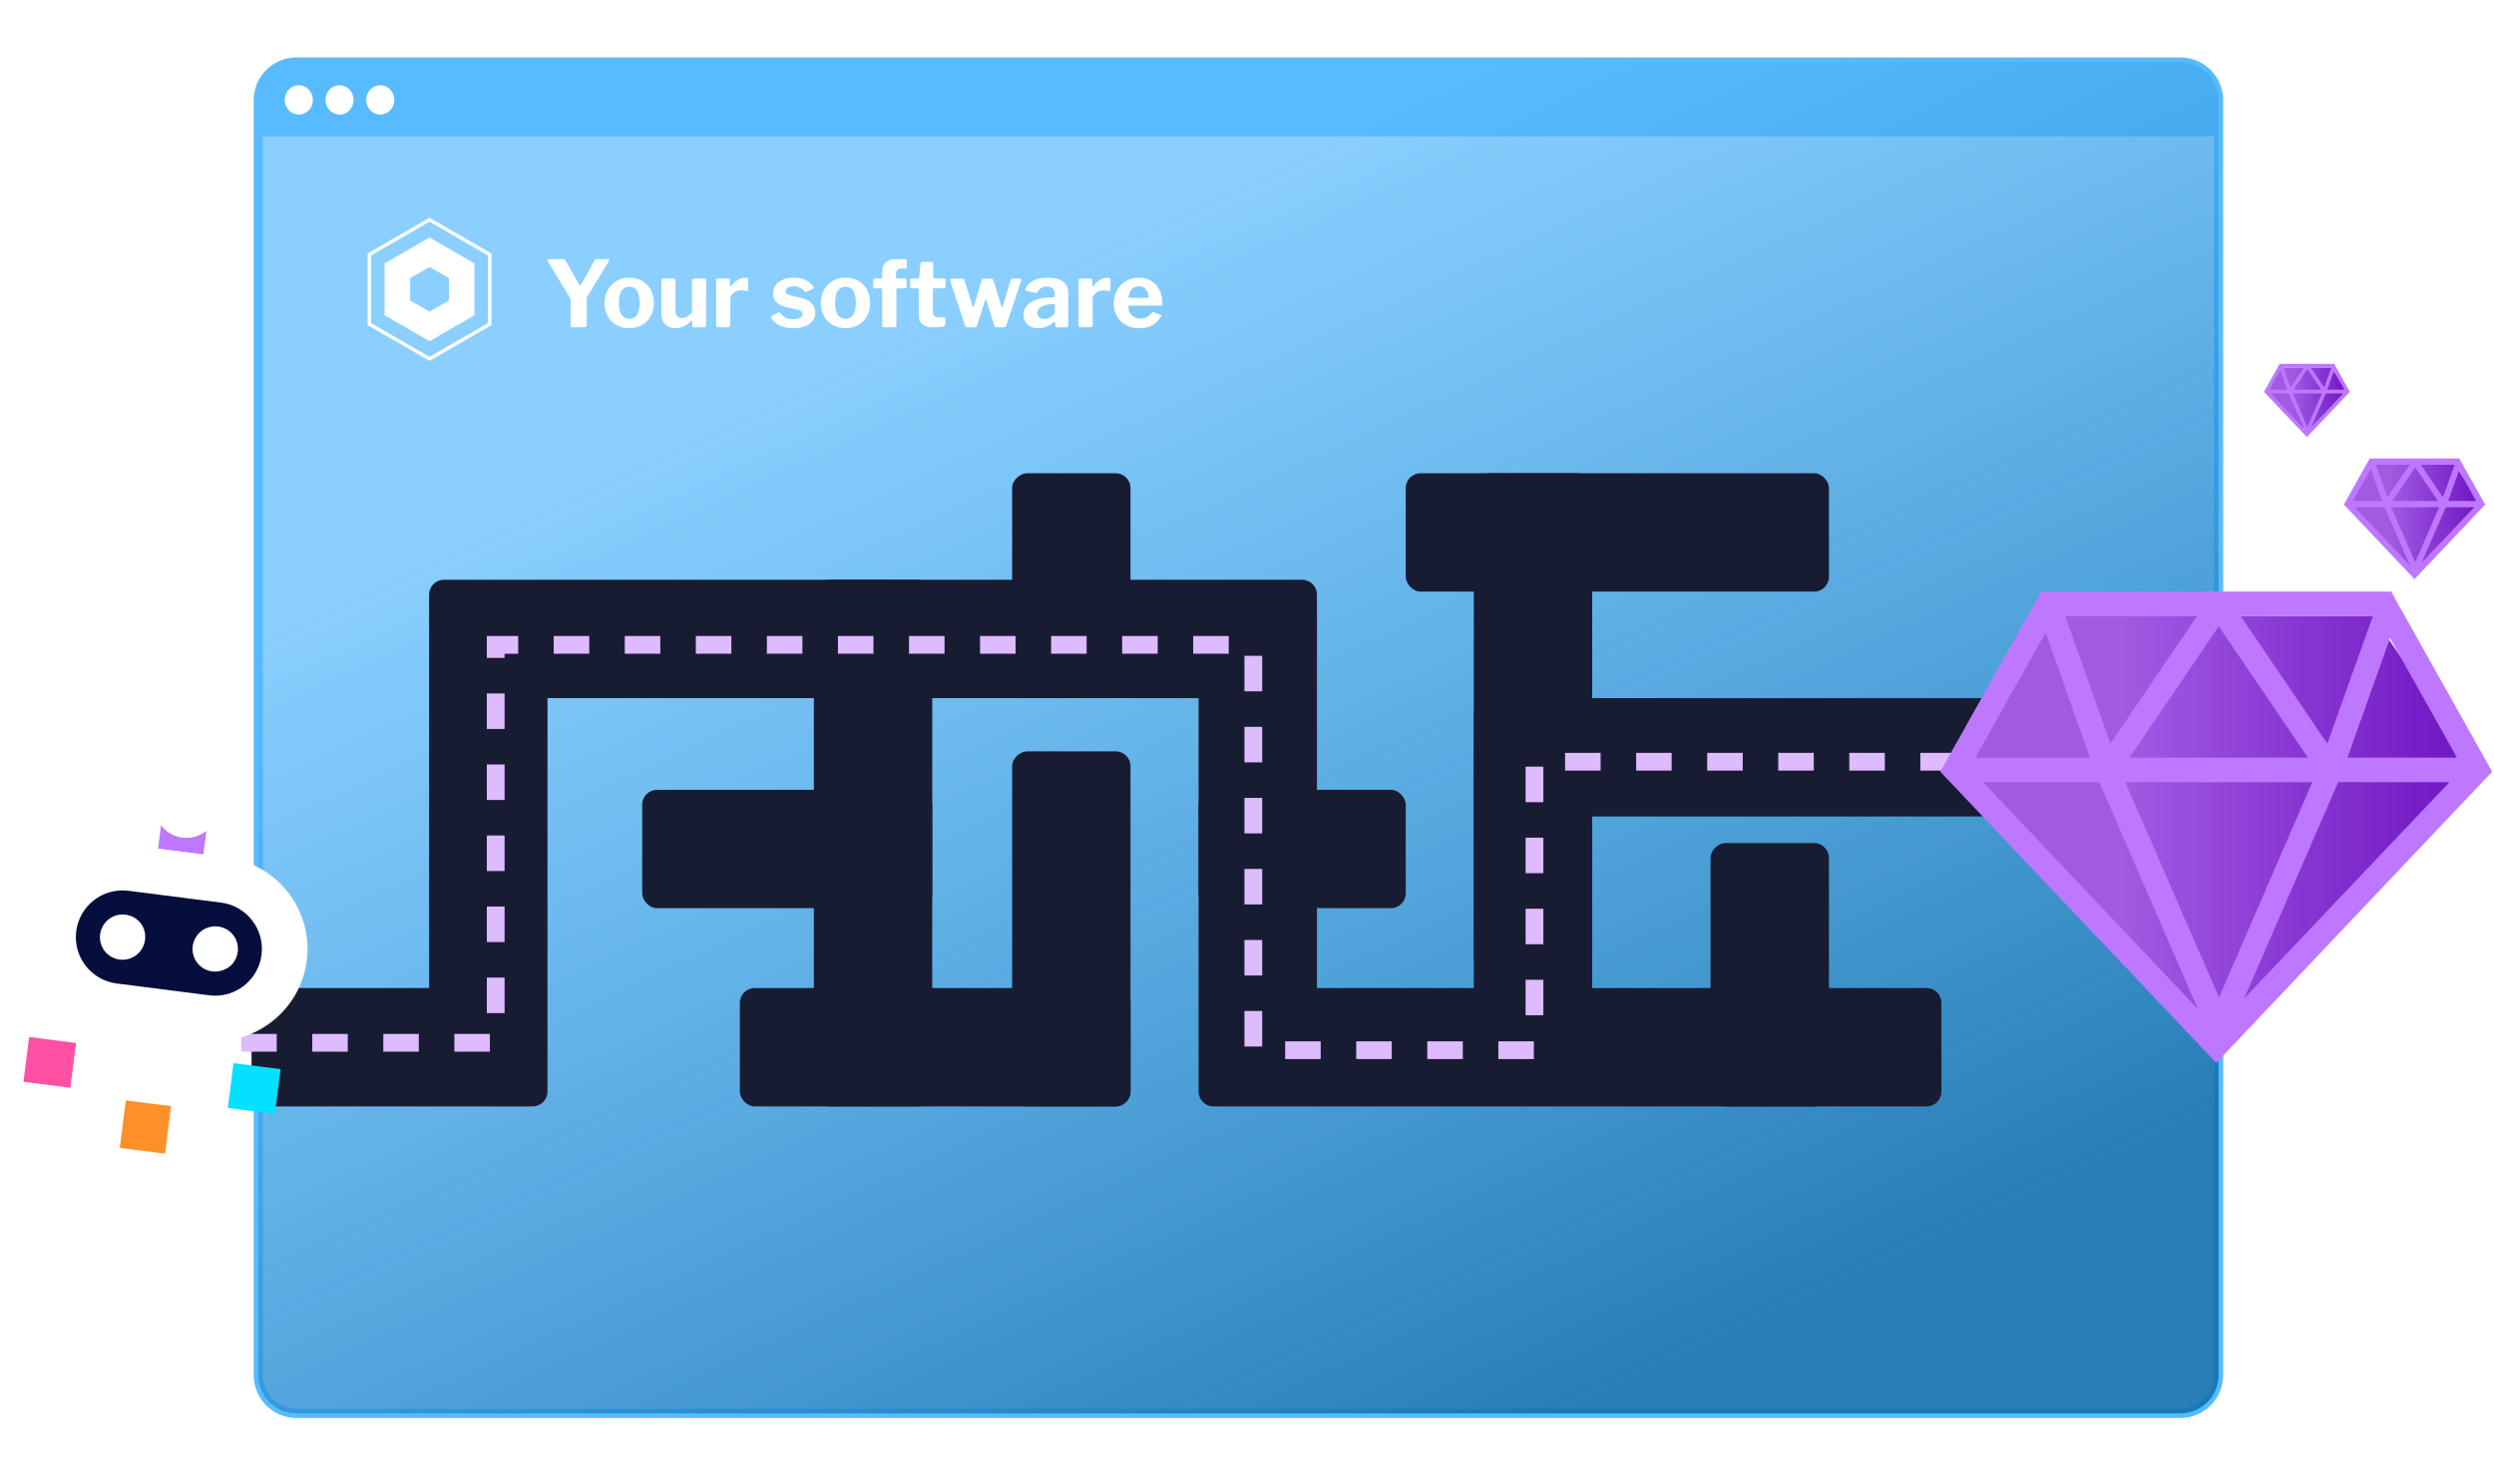 <svg width="603" height="359" viewBox="0 0 603 359" fill="none" xmlns="http://www.w3.org/2000/svg">
<g filter="url(#filter0_d_41_2527)">
<path opacity="0.7" d="M527.164 15H71.697C66.591 15 62.452 19.139 62.452 24.245V332.584C62.452 337.689 66.591 341.828 71.697 341.828H527.164C532.27 341.828 536.409 337.689 536.409 332.584V24.245C536.409 19.139 532.27 15 527.164 15Z" fill="#59BBFF"/>
<path d="M527.164 15H71.697C66.591 15 62.452 19.139 62.452 24.245V332.584C62.452 337.689 66.591 341.828 71.697 341.828H527.164C532.27 341.828 536.409 337.689 536.409 332.584V24.245C536.409 19.139 532.27 15 527.164 15Z" stroke="#59BBFF" stroke-width="2.225" stroke-miterlimit="10"/>
<path d="M71.675 15H527.937C532.617 15 536.409 18.799 536.409 23.472V32.981H62.452V24.223C62.452 19.129 66.588 15 71.675 15V15Z" fill="#59BBFF"/>
<path d="M72.24 27.708C74.118 27.708 75.639 26.119 75.639 24.159C75.639 22.199 74.118 20.61 72.24 20.61C70.363 20.61 68.842 22.199 68.842 24.159C68.842 26.119 70.363 27.708 72.24 27.708Z" fill="white"/>
<path d="M82.094 27.708C83.971 27.708 85.492 26.119 85.492 24.159C85.492 22.199 83.971 20.61 82.094 20.61C80.216 20.61 78.695 22.199 78.695 24.159C78.695 26.119 80.216 27.708 82.094 27.708Z" fill="white"/>
<path d="M91.946 27.708C93.823 27.708 95.345 26.119 95.345 24.159C95.345 22.199 93.823 20.61 91.946 20.61C90.069 20.61 88.547 22.199 88.547 24.159C88.547 26.119 90.069 27.708 91.946 27.708Z" fill="white"/>
<path opacity="0.7" d="M527.164 15H71.697C66.591 15 62.452 19.139 62.452 24.245V332.584C62.452 337.689 66.591 341.828 71.697 341.828H527.164C532.27 341.828 536.409 337.689 536.409 332.584V24.245C536.409 19.139 532.27 15 527.164 15Z" fill="url(#paint0_linear_41_2527)"/>
<path d="M147.3 62.791C147.343 62.87 147.329 62.977 147.257 63.113L142.034 71.671C141.948 71.807 141.891 71.943 141.876 72.079C141.862 72.222 141.855 72.472 141.855 72.844V78.619C141.855 78.976 141.647 79.155 141.232 79.155H138.456C138.263 79.155 138.134 79.119 138.07 79.041C138.005 78.969 137.969 78.847 137.969 78.683V72.708C137.969 72.501 137.948 72.343 137.905 72.243C137.862 72.143 137.791 72.021 137.705 71.885L132.438 63.177C132.353 63.027 132.331 62.905 132.395 62.812C132.453 62.719 132.581 62.669 132.775 62.669H136.109C136.302 62.669 136.431 62.698 136.51 62.755C136.581 62.812 136.667 62.92 136.753 63.063L140.045 68.837C140.13 68.987 140.209 69.066 140.266 69.073C140.324 69.081 140.395 69.016 140.467 68.887L143.708 63.063C143.794 62.898 143.88 62.791 143.966 62.741C144.044 62.691 144.18 62.662 144.352 62.662H147.021C147.171 62.662 147.264 62.705 147.307 62.784L147.3 62.791Z" fill="white"/>
<path d="M149.025 78.597C148.131 78.082 147.429 77.367 146.928 76.451C146.428 75.542 146.17 74.497 146.17 73.331C146.17 72.1 146.428 71.027 146.95 70.097C147.465 69.174 148.181 68.451 149.082 67.929C149.984 67.414 151.007 67.149 152.152 67.149C153.354 67.149 154.399 67.414 155.286 67.936C156.173 68.466 156.867 69.188 157.361 70.111C157.855 71.034 158.105 72.1 158.105 73.302C158.105 74.49 157.855 75.535 157.347 76.444C156.846 77.352 156.145 78.068 155.25 78.59C154.356 79.106 153.311 79.37 152.13 79.37C150.957 79.37 149.927 79.113 149.032 78.59L149.025 78.597ZM153.526 76.673C153.898 76.386 154.177 75.95 154.356 75.37C154.542 74.791 154.635 74.09 154.635 73.26C154.635 72.387 154.542 71.664 154.356 71.091C154.17 70.519 153.891 70.09 153.526 69.789C153.154 69.496 152.696 69.346 152.145 69.346C151.594 69.346 151.157 69.496 150.778 69.789C150.399 70.083 150.113 70.519 149.919 71.091C149.726 71.664 149.633 72.387 149.633 73.26C149.633 74.132 149.726 74.812 149.919 75.385C150.113 75.957 150.399 76.386 150.778 76.673C151.157 76.959 151.608 77.109 152.145 77.109C152.681 77.109 153.154 76.966 153.526 76.673V76.673Z" fill="white"/>
<path d="M166.176 76.543C166.584 76.3 166.956 75.985 167.3 75.599V67.885C167.3 67.542 167.493 67.377 167.879 67.377H170.276C170.584 67.377 170.741 67.535 170.741 67.843L170.698 78.754C170.698 79.019 170.577 79.155 170.341 79.155H167.693C167.471 79.155 167.357 79.026 167.357 78.776V77.688C167.357 77.603 167.335 77.545 167.292 77.524C167.249 77.502 167.192 77.524 167.114 77.603C166.491 78.239 165.876 78.697 165.26 78.969C164.645 79.241 163.987 79.377 163.293 79.377C162.641 79.377 162.062 79.234 161.547 78.955C161.039 78.676 160.631 78.261 160.337 77.724C160.044 77.18 159.894 76.543 159.894 75.799V67.914C159.894 67.556 160.073 67.377 160.43 67.377H162.899C163.178 67.377 163.321 67.535 163.321 67.843V75.306C163.321 75.792 163.457 76.186 163.729 76.472C164.001 76.758 164.387 76.908 164.874 76.908C165.332 76.908 165.768 76.787 166.176 76.543V76.543Z" fill="white"/>
<path d="M173.274 79.048C173.203 78.977 173.16 78.862 173.16 78.712V67.8C173.16 67.521 173.281 67.378 173.518 67.378H176.115C176.351 67.378 176.473 67.507 176.473 67.757V69.066C176.473 69.152 176.509 69.21 176.573 69.231C176.637 69.252 176.709 69.217 176.788 69.131C177.081 68.73 177.424 68.379 177.797 68.086C178.176 67.793 178.562 67.564 178.963 67.399C179.364 67.235 179.743 67.156 180.093 67.156C180.63 67.156 180.895 67.285 180.895 67.535V70.111C180.895 70.347 180.78 70.447 180.558 70.397C180.294 70.326 180.015 70.276 179.736 70.254C179.457 70.233 179.206 70.218 179.006 70.218C178.741 70.218 178.462 70.269 178.176 70.376C177.89 70.476 177.625 70.626 177.389 70.819C177.153 71.013 176.959 71.22 176.809 71.442C176.659 71.664 176.587 71.9 176.587 72.15V78.64C176.587 78.984 176.394 79.148 176.008 79.148H173.632C173.468 79.148 173.353 79.112 173.274 79.034V79.048Z" fill="white"/>
<path d="M193.452 69.603C193.023 69.367 192.493 69.245 191.878 69.245C191.327 69.245 190.869 69.353 190.49 69.567C190.111 69.782 189.925 70.075 189.925 70.447C189.925 70.641 189.996 70.819 190.146 70.991C190.297 71.163 190.633 71.313 191.17 71.449L193.724 72.072C194.955 72.351 195.828 72.816 196.343 73.453C196.858 74.089 197.123 74.798 197.123 75.585C197.123 76.372 196.894 77.066 196.443 77.631C195.992 78.197 195.363 78.626 194.568 78.934C193.767 79.234 192.851 79.392 191.814 79.392C190.497 79.392 189.374 79.155 188.458 78.69C187.542 78.225 186.898 77.646 186.526 76.944C186.469 76.844 186.44 76.744 186.44 76.644C186.44 76.544 186.483 76.479 186.576 76.429L188.086 75.649C188.236 75.578 188.35 75.542 188.429 75.549C188.508 75.556 188.579 75.599 188.644 75.671C188.837 75.936 189.066 76.193 189.331 76.429C189.595 76.665 189.932 76.859 190.332 76.995C190.733 77.138 191.234 77.195 191.842 77.181C192.257 77.181 192.629 77.13 192.966 77.037C193.302 76.944 193.559 76.801 193.753 76.615C193.946 76.429 194.039 76.215 194.039 75.957C194.039 75.699 193.932 75.485 193.731 75.299C193.524 75.113 193.137 74.955 192.579 74.819L190.289 74.333C189.18 74.082 188.336 73.682 187.771 73.145C187.198 72.601 186.912 71.9 186.912 71.02C186.912 70.261 187.105 69.596 187.499 69.023C187.892 68.444 188.465 67.993 189.223 67.657C189.982 67.32 190.883 67.156 191.935 67.156C193.059 67.156 194.032 67.363 194.855 67.778C195.677 68.193 196.264 68.687 196.622 69.267C196.679 69.353 196.722 69.446 196.758 69.546C196.787 69.639 196.736 69.725 196.601 69.803L194.998 70.583C194.898 70.626 194.805 70.641 194.719 70.619C194.64 70.598 194.561 70.54 194.483 70.454C194.232 70.125 193.889 69.846 193.459 69.61L193.452 69.603Z" fill="white"/>
<path d="M201.309 78.597C200.414 78.082 199.713 77.367 199.212 76.451C198.711 75.542 198.454 74.497 198.454 73.331C198.454 72.1 198.711 71.027 199.234 70.097C199.749 69.174 200.464 68.451 201.366 67.929C202.268 67.414 203.291 67.149 204.436 67.149C205.638 67.149 206.682 67.414 207.57 67.936C208.457 68.466 209.151 69.188 209.645 70.111C210.138 71.034 210.389 72.1 210.389 73.302C210.389 74.49 210.138 75.535 209.63 76.444C209.13 77.352 208.428 78.068 207.534 78.59C206.64 79.106 205.595 79.37 204.414 79.37C203.241 79.37 202.21 79.113 201.316 78.59L201.309 78.597ZM205.809 76.673C206.182 76.386 206.461 75.95 206.64 75.37C206.826 74.791 206.919 74.09 206.919 73.26C206.919 72.387 206.826 71.664 206.64 71.091C206.453 70.519 206.174 70.09 205.809 69.789C205.437 69.496 204.979 69.346 204.429 69.346C203.878 69.346 203.441 69.496 203.062 69.789C202.683 70.083 202.396 70.519 202.203 71.091C202.01 71.664 201.917 72.387 201.917 73.26C201.917 74.132 202.01 74.812 202.203 75.385C202.396 75.957 202.683 76.386 203.062 76.673C203.441 76.959 203.892 77.109 204.429 77.109C204.965 77.109 205.437 76.966 205.809 76.673V76.673Z" fill="white"/>
<path d="M219.083 67.492C219.147 67.564 219.183 67.656 219.183 67.757V69.402C219.183 69.624 219.054 69.739 218.804 69.739H216.958C216.807 69.739 216.736 69.817 216.736 69.982V78.74C216.736 79.019 216.614 79.162 216.378 79.162H213.645C213.423 79.162 213.308 79.034 213.308 78.783V69.939C213.308 69.803 213.251 69.739 213.129 69.739H211.527C211.262 69.739 211.126 69.624 211.126 69.402V67.757C211.126 67.656 211.162 67.564 211.226 67.492C211.29 67.42 211.398 67.377 211.548 67.377H213.036C213.215 67.377 213.301 67.263 213.301 67.041V65.689C213.301 64.744 213.58 64 214.145 63.464C214.711 62.927 215.498 62.662 216.521 62.662H218.768C219.09 62.662 219.254 62.819 219.254 63.127L219.276 64.573C219.276 64.673 219.247 64.766 219.197 64.837C219.147 64.909 219.061 64.952 218.94 64.952H217.737C217.408 64.952 217.144 65.073 216.936 65.317C216.729 65.56 216.628 65.875 216.628 66.261V67.127C216.628 67.292 216.714 67.37 216.893 67.37H218.739C218.889 67.37 218.997 67.406 219.061 67.485L219.083 67.492Z" fill="white"/>
<path d="M225.802 69.731C225.637 69.731 225.559 69.817 225.559 69.996V75.348C225.559 75.849 225.68 76.214 225.917 76.429C226.153 76.643 226.532 76.751 227.047 76.751H228.249C228.349 76.751 228.435 76.786 228.492 76.865C228.55 76.937 228.578 77.03 228.578 77.13L228.557 78.482C228.557 78.761 228.392 78.94 228.07 79.019C227.806 79.047 227.519 79.076 227.212 79.098C226.911 79.119 226.603 79.133 226.303 79.141C226.002 79.148 225.709 79.155 225.423 79.155C224.414 79.155 223.613 78.912 223.026 78.432C222.432 77.953 222.139 77.237 222.139 76.286V70.06C222.139 69.839 222.045 69.724 221.852 69.724H220.5C220.221 69.724 220.078 69.595 220.078 69.345V67.699C220.078 67.477 220.214 67.363 220.478 67.363H222.01C222.146 67.363 222.217 67.284 222.232 67.12L222.539 63.742C222.554 63.492 222.668 63.363 222.876 63.363H225.301C225.537 63.363 225.659 63.506 225.659 63.785V67.12C225.659 67.27 225.731 67.341 225.881 67.341H228.213C228.478 67.341 228.614 67.463 228.614 67.699V69.345C228.614 69.595 228.464 69.724 228.17 69.724H225.816L225.802 69.731Z" fill="white"/>
<path d="M246.888 67.535C246.946 67.635 246.946 67.757 246.888 67.893L243.268 78.805C243.225 78.941 243.168 79.034 243.103 79.084C243.039 79.134 242.939 79.163 242.803 79.163H240.978C240.685 79.163 240.491 79.02 240.398 78.741L238.488 72.63C238.431 72.48 238.366 72.408 238.309 72.408C238.252 72.408 238.202 72.48 238.173 72.63L236.22 78.805C236.191 78.941 236.141 79.034 236.077 79.084C236.012 79.134 235.905 79.163 235.755 79.163H233.866C233.587 79.163 233.401 79.02 233.308 78.741L229.73 67.922C229.687 67.772 229.694 67.65 229.766 67.543C229.83 67.442 229.937 67.385 230.088 67.385H232.685C232.785 67.385 232.885 67.421 232.986 67.485C233.079 67.55 233.143 67.643 233.172 67.764L235.146 74.054C235.175 74.19 235.225 74.254 235.29 74.254C235.354 74.254 235.411 74.183 235.454 74.032L237.365 67.743C237.393 67.643 237.45 67.557 237.543 67.485C237.637 67.414 237.737 67.385 237.851 67.385H239.719C239.819 67.385 239.919 67.421 240.019 67.485C240.112 67.55 240.17 67.643 240.184 67.764L242.116 74.054C242.159 74.19 242.209 74.254 242.273 74.254C242.338 74.254 242.395 74.183 242.452 74.032L244.363 67.743C244.42 67.643 244.491 67.557 244.577 67.485C244.656 67.421 244.756 67.385 244.878 67.385H246.566C246.717 67.385 246.817 67.435 246.874 67.543L246.888 67.535Z" fill="white"/>
<path d="M253.035 79.012C252.463 79.255 251.812 79.377 251.068 79.377C249.944 79.377 249.057 79.076 248.413 78.468C247.769 77.86 247.447 77.08 247.447 76.135C247.447 75.305 247.705 74.583 248.227 73.96C248.742 73.338 249.486 72.851 250.452 72.508C251.418 72.157 252.563 71.971 253.894 71.942L254.674 71.878C254.76 71.878 254.846 71.857 254.917 71.814C254.989 71.771 255.032 71.685 255.032 71.57V71.105C255.032 70.54 254.867 70.104 254.545 69.782C254.216 69.467 253.751 69.302 253.143 69.302C252.699 69.302 252.27 69.402 251.862 69.603C251.454 69.803 251.111 70.147 250.832 70.633C250.789 70.74 250.739 70.805 250.674 70.833C250.617 70.862 250.502 70.862 250.338 70.833L248.112 70.325C248.027 70.297 247.962 70.247 247.926 70.182C247.891 70.118 247.912 69.968 248.005 69.746C248.377 68.873 249.014 68.222 249.93 67.799C250.839 67.377 251.962 67.17 253.293 67.17C254.524 67.17 255.497 67.327 256.227 67.635C256.949 67.943 257.479 68.379 257.801 68.937C258.13 69.495 258.287 70.139 258.287 70.883V78.683C258.287 78.862 258.259 78.983 258.202 79.062C258.144 79.134 258.03 79.177 257.865 79.177H255.576C255.411 79.177 255.296 79.119 255.232 78.998C255.168 78.876 255.125 78.733 255.11 78.554L255.067 78.067C255.039 77.803 254.874 77.796 254.581 78.046C254.123 78.461 253.608 78.79 253.035 79.034V79.012ZM254.688 73.538L254.066 73.581C253.679 73.595 253.293 73.653 252.914 73.746C252.527 73.839 252.184 73.975 251.869 74.146C251.561 74.318 251.304 74.533 251.103 74.79C250.903 75.048 250.803 75.348 250.803 75.692C250.803 76.135 250.96 76.486 251.268 76.751C251.576 77.008 252.012 77.137 252.556 77.137C252.928 77.137 253.257 77.08 253.543 76.958C253.83 76.837 254.08 76.701 254.288 76.536C254.509 76.343 254.688 76.15 254.824 75.957C254.96 75.763 255.025 75.563 255.025 75.356V73.91C255.025 73.66 254.91 73.531 254.688 73.531V73.538Z" fill="white"/>
<path d="M260.87 79.048C260.799 78.977 260.756 78.862 260.756 78.712V67.8C260.756 67.521 260.877 67.378 261.113 67.378H263.711C263.947 67.378 264.069 67.507 264.069 67.757V69.066C264.069 69.152 264.104 69.21 264.169 69.231C264.233 69.252 264.305 69.217 264.384 69.131C264.677 68.73 265.02 68.379 265.392 68.086C265.772 67.793 266.158 67.564 266.559 67.399C266.959 67.235 267.339 67.156 267.689 67.156C268.226 67.156 268.491 67.285 268.491 67.535V70.111C268.491 70.347 268.376 70.447 268.154 70.397C267.89 70.326 267.611 70.276 267.332 70.254C267.052 70.233 266.802 70.218 266.602 70.218C266.337 70.218 266.058 70.269 265.772 70.376C265.485 70.476 265.221 70.626 264.985 70.819C264.748 71.013 264.555 71.22 264.405 71.442C264.255 71.664 264.183 71.9 264.183 72.15V78.64C264.183 78.984 263.99 79.148 263.604 79.148H261.228C261.063 79.148 260.949 79.112 260.87 79.034V79.048Z" fill="white"/>
<path d="M273.235 75.721C273.492 76.143 273.843 76.472 274.28 76.701C274.716 76.93 275.21 77.044 275.754 77.044C276.297 77.044 276.777 76.93 277.235 76.701C277.685 76.472 278.143 76.093 278.601 75.556C278.659 75.499 278.716 75.463 278.759 75.456C278.802 75.449 278.888 75.477 279.002 75.535L280.605 76.2C280.812 76.286 280.834 76.436 280.669 76.644C280.197 77.323 279.696 77.867 279.181 78.268C278.666 78.669 278.086 78.955 277.456 79.127C276.827 79.298 276.118 79.384 275.331 79.384C274.179 79.384 273.149 79.134 272.24 78.626C271.339 78.125 270.623 77.424 270.094 76.529C269.564 75.635 269.307 74.604 269.307 73.452C269.307 72.179 269.578 71.07 270.115 70.132C270.659 69.195 271.374 68.465 272.283 67.943C273.185 67.428 274.179 67.163 275.26 67.163C276.397 67.163 277.399 67.413 278.258 67.907C279.117 68.401 279.796 69.109 280.29 70.032C280.784 70.948 281.034 72.071 281.034 73.388C281.034 73.553 281.02 73.674 280.991 73.767C280.963 73.853 280.848 73.91 280.655 73.925H273.099C273.013 73.925 272.941 73.953 272.899 74.01C272.856 74.068 272.834 74.161 272.834 74.275C272.834 74.826 272.963 75.306 273.221 75.728L273.235 75.721ZM277.313 72.043C277.478 72.043 277.578 72.021 277.621 71.986C277.664 71.95 277.685 71.864 277.685 71.728C277.685 71.356 277.6 70.977 277.428 70.597C277.256 70.211 277.006 69.889 276.669 69.631C276.333 69.374 275.911 69.245 275.389 69.245C274.902 69.245 274.466 69.367 274.079 69.603C273.693 69.839 273.399 70.168 273.192 70.59C272.984 71.012 272.884 71.492 272.884 72.021L277.306 72.043H277.313Z" fill="white"/>
<path d="M103.853 52.666L88.877 61.316V78.625L103.853 87.276L118.829 78.625V61.316L103.853 52.666ZM103.853 86.303L89.707 78.139V61.803L103.853 53.624L117.999 61.803V78.139L103.853 86.303Z" fill="white"/>
<path d="M92.991 63.706V76.25L103.853 82.518L114.714 76.25V63.706L103.853 57.438L92.991 63.706ZM108.539 67.27V72.679L103.853 75.384L99.166 72.679V67.27L103.853 64.565L108.539 67.27Z" fill="white"/>
</g>
<path fill-rule="evenodd" clip-rule="evenodd" d="M293.369 267.584C291.394 267.584 289.792 265.982 289.792 264.006V242.54V168.84H132.374V242.54V264.006C132.374 265.982 130.772 267.584 128.796 267.584H107.33H60.82V238.963H103.752V165.263V143.796L103.752 143.796C103.752 142.945 104.049 142.164 104.546 141.55C105.201 140.738 106.205 140.219 107.33 140.219L128.796 140.219L128.813 140.219H293.352L293.369 140.219L314.836 140.219C316.811 140.219 318.413 141.821 318.413 143.796L318.413 165.263L318.413 238.963H356.337V193.884V172.418C356.337 170.442 357.938 168.84 359.914 168.84L381.38 168.84C381.389 168.84 381.397 168.84 381.405 168.84H534.505C536.481 168.84 538.083 170.442 538.083 172.418V193.884C538.083 195.86 536.481 197.462 534.505 197.462H384.958V238.963H465.814C467.79 238.963 469.391 240.564 469.391 242.54V264.006C469.391 265.982 467.79 267.584 465.814 267.584H381.38H359.914H314.836H293.369Z" fill="#181C32"/>
<rect x="196.772" y="267.584" width="127.365" height="28.622" rx="3.578" transform="rotate(-90 196.772 267.584)" fill="#181C32"/>
<rect x="273.335" y="267.584" width="94.451" height="28.622" rx="3.578" transform="rotate(180 273.335 267.584)" fill="#181C32"/>
<rect x="225.394" y="219.643" width="70.123" height="28.622" rx="3.578" transform="rotate(180 225.394 219.643)" fill="#181C32"/>
<rect x="339.879" y="219.643" width="50.087" height="28.622" rx="3.578" transform="rotate(180 339.879 219.643)" fill="#181C32"/>
<rect x="384.958" y="114.46" width="120.21" height="28.621" rx="3.578" transform="rotate(90 384.958 114.46)" fill="#181C32"/>
<rect x="442.201" y="143.081" width="102.322" height="28.621" rx="3.578" transform="rotate(-180 442.201 143.081)" fill="#181C32"/>
<rect x="273.335" y="181.72" width="85.864" height="28.621" rx="3.578" transform="rotate(90 273.335 181.72)" fill="#181C32"/>
<rect x="273.335" y="114.46" width="54.381" height="28.621" rx="3.578" transform="rotate(90 273.335 114.46)" fill="#181C32"/>
<rect x="442.201" y="203.902" width="63.683" height="28.621" rx="3.578" transform="rotate(90 442.201 203.902)" fill="#181C32"/>
<path d="M58.316 252.2H119.852V155.961H303.029V253.989H371.005V184.224H569.567" stroke="#DEBAFF" stroke-width="4.293" stroke-dasharray="8.59 8.59"/>
<path d="M573.209 112.404L567.795 122.145L583.23 138.598L585.509 137.109L599.951 121.873L593.475 112.404H573.209Z" fill="#A15AE2"/>
<path opacity="0.7" d="M573.209 112.404L567.795 122.145L583.23 138.598L585.509 137.109L599.951 121.873L593.475 112.404H573.209Z" fill="url(#paint1_linear_41_2527)"/>
<path d="M583.784 140.062L600.864 122.033L595.196 111.929V111.904H595.167L594.624 110.882H572.952L566.704 122.033L583.788 140.062H583.784ZM583.944 113.031L589.456 121.159H578.414L583.94 113.031H583.944ZM589.731 122.682L583.958 136.007L578.156 122.682H589.731ZM591.337 122.682H598.219L585.509 136.079L591.333 122.682H591.337ZM585.299 112.404H593.478L590.659 120.297L585.303 112.404H585.299ZM577.232 120.297L574.442 112.404H582.588L577.232 120.297ZM575.964 121.159H568.879L573.224 113.419L575.964 121.159V121.159ZM576.551 122.682L582.643 136.721L569.35 122.682H576.554H576.551ZM598.686 121.159H591.909L594.54 113.763L598.686 121.159Z" fill="#BE78FF"/>
<path d="M551.338 88.91L548.048 94.829L557.427 104.827L558.812 103.922L567.588 94.664L563.652 88.91H551.338Z" fill="#A15AE2"/>
<path opacity="0.7" d="M551.338 88.91L548.048 94.829L557.427 104.827L558.812 103.922L567.588 94.664L563.652 88.91H551.338Z" fill="url(#paint2_linear_41_2527)"/>
<path d="M557.764 105.716L568.142 94.761L564.698 88.621V88.606H564.681L564.35 87.985H551.181L547.385 94.761L557.766 105.716H557.764ZM557.861 89.291L561.21 94.23H554.5L557.858 89.291H557.861ZM561.377 95.155L557.869 103.252L554.344 95.155H561.377ZM562.353 95.155H566.535L558.812 103.296L562.351 95.155H562.353ZM558.684 88.91H563.654L561.941 93.706L558.686 88.91H558.684ZM553.782 93.706L552.087 88.91H557.037L553.782 93.706ZM553.011 94.23H548.706L551.347 89.526L553.011 94.23V94.23ZM553.368 95.155L557.07 103.686L548.993 95.155H553.37H553.368ZM566.819 94.23H562.701L564.3 89.735L566.819 94.23Z" fill="#BE78FF"/>
<path d="M494.539 149.027L473.391 187.076L533.678 251.34L542.581 245.522L598.989 186.014L573.694 149.027H494.539Z" fill="#A15AE2"/>
<path opacity="0.7" d="M494.539 149.027L473.391 187.076L533.678 251.34L542.581 245.522L598.989 186.014L573.694 149.027H494.539Z" fill="url(#paint3_linear_41_2527)"/>
<path d="M535.843 257.058L602.556 186.636L580.418 147.172V147.073H580.305L578.181 143.081H493.534L469.13 186.636L535.857 257.058H535.843ZM536.466 151.475L557.996 183.225H514.865L536.452 151.475H536.466ZM559.072 189.17L536.523 241.218L513.86 189.17H559.072ZM565.343 189.17H592.223L542.581 241.501L565.328 189.17H565.343ZM541.76 149.026H573.708L562.696 179.856L541.774 149.026H541.76ZM510.251 179.856L499.351 149.026H531.172L510.251 179.856ZM505.297 183.225H477.623L494.595 152.99L505.297 183.225V183.225ZM507.59 189.17L531.384 244.007L479.463 189.17H507.604H507.59ZM594.049 183.225H567.579L577.856 154.334L594.049 183.225Z" fill="#BE78FF"/>
<g clip-path="url(#clip0_41_2527)">
<rect x="18.076" y="211.772" width="46.51" height="30.052" fill="#060E3D"/>
<path d="M49.913 200.892C49.836 200.952 49.754 201.046 49.676 201.106C48.905 201.671 48.014 202.082 47.072 202.346C46.095 202.605 45.11 202.654 44.113 202.526C43.116 202.399 42.141 202.1 41.261 201.603C40.346 201.101 39.566 200.373 38.936 199.558L38.207 205.266L49.175 206.668L49.913 200.892Z" fill="#BE78FF"/>
<path d="M41.227 201.598C42.107 202.095 43.082 202.394 44.079 202.522C45.076 202.649 46.061 202.6 47.038 202.341C47.98 202.077 48.837 201.662 49.642 201.101C49.72 201.041 49.802 200.947 49.88 200.887C50.543 200.343 51.078 199.712 51.519 199C52.046 198.158 52.371 197.256 52.494 196.294C52.617 195.331 52.529 194.376 52.226 193.464C51.958 192.556 51.509 191.694 50.939 190.958C50.335 190.216 49.61 189.599 48.76 189.141C47.919 188.614 46.948 188.281 45.947 188.188C43.948 187.967 41.96 188.482 40.379 189.642C39.607 190.208 38.99 190.933 38.502 191.744C38.014 192.555 37.685 193.492 37.601 194.424C37.477 195.387 37.526 196.372 37.795 197.28C38.037 198.115 38.431 198.864 38.936 199.558C39.532 200.368 40.317 201.062 41.227 201.598Z" fill="white"/>
<path d="M34.015 223.287C33.355 222.434 32.458 221.795 31.419 221.453C30.379 221.11 29.266 221.073 28.216 221.358C27.166 221.643 26.219 222.221 25.52 223.04C24.821 223.859 24.341 224.881 24.205 225.947C24.02 227.391 24.429 228.841 25.294 230C26.194 231.164 27.499 231.89 28.943 232.074C30.009 232.21 31.114 232.037 32.087 231.533C33.056 231.062 33.853 230.291 34.394 229.346C34.934 228.402 35.177 227.315 35.107 226.223C35.067 225.169 34.675 224.141 34.015 223.287Z" fill="white"/>
<path d="M56.808 232.247C57.349 231.303 57.592 230.216 57.522 229.124C57.452 228.031 57.06 227.003 56.4 226.15C55.74 225.296 54.843 224.658 53.804 224.315C52.764 223.972 51.651 223.935 50.601 224.22C49.551 224.505 48.604 225.083 47.905 225.902C47.206 226.721 46.726 227.743 46.59 228.809C46.405 230.253 46.814 231.703 47.679 232.862C48.579 234.026 49.884 234.752 51.328 234.936C52.394 235.073 53.499 234.899 54.472 234.395C55.471 233.963 56.268 233.192 56.808 232.247Z" fill="white"/>
<path d="M18.428 252.259L7.047 250.804L5.663 261.634L17.043 263.089L18.423 252.293L18.428 252.259Z" fill="#FF50A4"/>
<path d="M74.168 232.336C75.728 220.129 67.091 208.959 54.884 207.399L49.176 206.669L38.207 205.267L32.499 204.537C20.292 202.976 9.123 211.613 7.562 223.82C6.001 236.027 14.639 247.197 26.811 248.753L26.914 248.766C26.401 249.504 25.758 250.156 24.991 250.687C23.147 251.989 20.768 252.559 18.425 252.294L17.041 263.126C22.026 263.763 27.056 262.694 31.186 260.181L30.422 266.164L41.322 267.558L42.091 261.54C45.457 265.011 50.056 267.311 55.041 267.949L56.426 257.117C54.088 256.818 51.928 255.669 50.476 253.91C49.867 253.203 49.409 252.411 49.098 251.567L49.201 251.58C61.404 253.175 72.607 244.543 74.168 232.336ZM28.205 237.853C22.015 237.061 17.637 231.399 18.428 225.21C19.219 219.02 24.881 214.642 31.071 215.433L53.456 218.295C59.646 219.086 64.024 224.748 63.233 230.938C62.442 237.127 56.779 241.506 50.59 240.714L28.205 237.853Z" fill="white"/>
<path d="M56.456 257.156L55.076 267.952L66.456 269.407L67.841 258.577L56.46 257.122L56.456 257.156Z" fill="#04E1FF"/>
<path d="M29.762 271.321L28.958 277.613L39.892 279.011L40.696 272.719L41.36 267.527L30.426 266.129L29.762 271.321Z" fill="#FF8F28"/>
</g>
<defs>
<filter id="filter0_d_41_2527" x="47.572" y="0.12" width="503.716" height="356.587" filterUnits="userSpaceOnUse" color-interpolation-filters="sRGB">
<feFlood flood-opacity="0" result="BackgroundImageFix"/>
<feColorMatrix in="SourceAlpha" type="matrix" values="0 0 0 0 0 0 0 0 0 0 0 0 0 0 0 0 0 0 127 0" result="hardAlpha"/>
<feOffset/>
<feGaussianBlur stdDeviation="6.883"/>
<feColorMatrix type="matrix" values="0 0 0 0 0 0 0 0 0 0.694 0 0 0 0 1 0 0 0 0.75 0"/>
<feBlend mode="normal" in2="BackgroundImageFix" result="effect1_dropShadow_41_2527"/>
<feBlend mode="normal" in="SourceGraphic" in2="effect1_dropShadow_41_2527" result="shape"/>
</filter>
<linearGradient id="paint0_linear_41_2527" x1="177.925" y1="-82.492" x2="392.772" y2="378.857" gradientUnits="userSpaceOnUse">
<stop offset="0.32" stop-color="#0075BE" stop-opacity="0"/>
<stop offset="0.92" stop-color="#005B97"/>
</linearGradient>
<linearGradient id="paint1_linear_41_2527" x1="567.795" y1="125.501" x2="599.951" y2="125.501" gradientUnits="userSpaceOnUse">
<stop offset="0.32" stop-color="#6400BF" stop-opacity="0"/>
<stop offset="0.92" stop-color="#6000B8"/>
</linearGradient>
<linearGradient id="paint2_linear_41_2527" x1="548.048" y1="96.868" x2="567.588" y2="96.868" gradientUnits="userSpaceOnUse">
<stop offset="0.32" stop-color="#6400BF" stop-opacity="0"/>
<stop offset="0.92" stop-color="#6000B8"/>
</linearGradient>
<linearGradient id="paint3_linear_41_2527" x1="473.391" y1="200.183" x2="598.989" y2="200.183" gradientUnits="userSpaceOnUse">
<stop offset="0.32" stop-color="#6400BF" stop-opacity="0"/>
<stop offset="0.92" stop-color="#6000B8"/>
</linearGradient>
<clipPath id="clip0_41_2527">
<rect width="111.326" height="120.629" fill="white" transform="matrix(0.99 0.143 -0.112 0.994 13.698 173.064)"/>
</clipPath>
</defs>
</svg>

